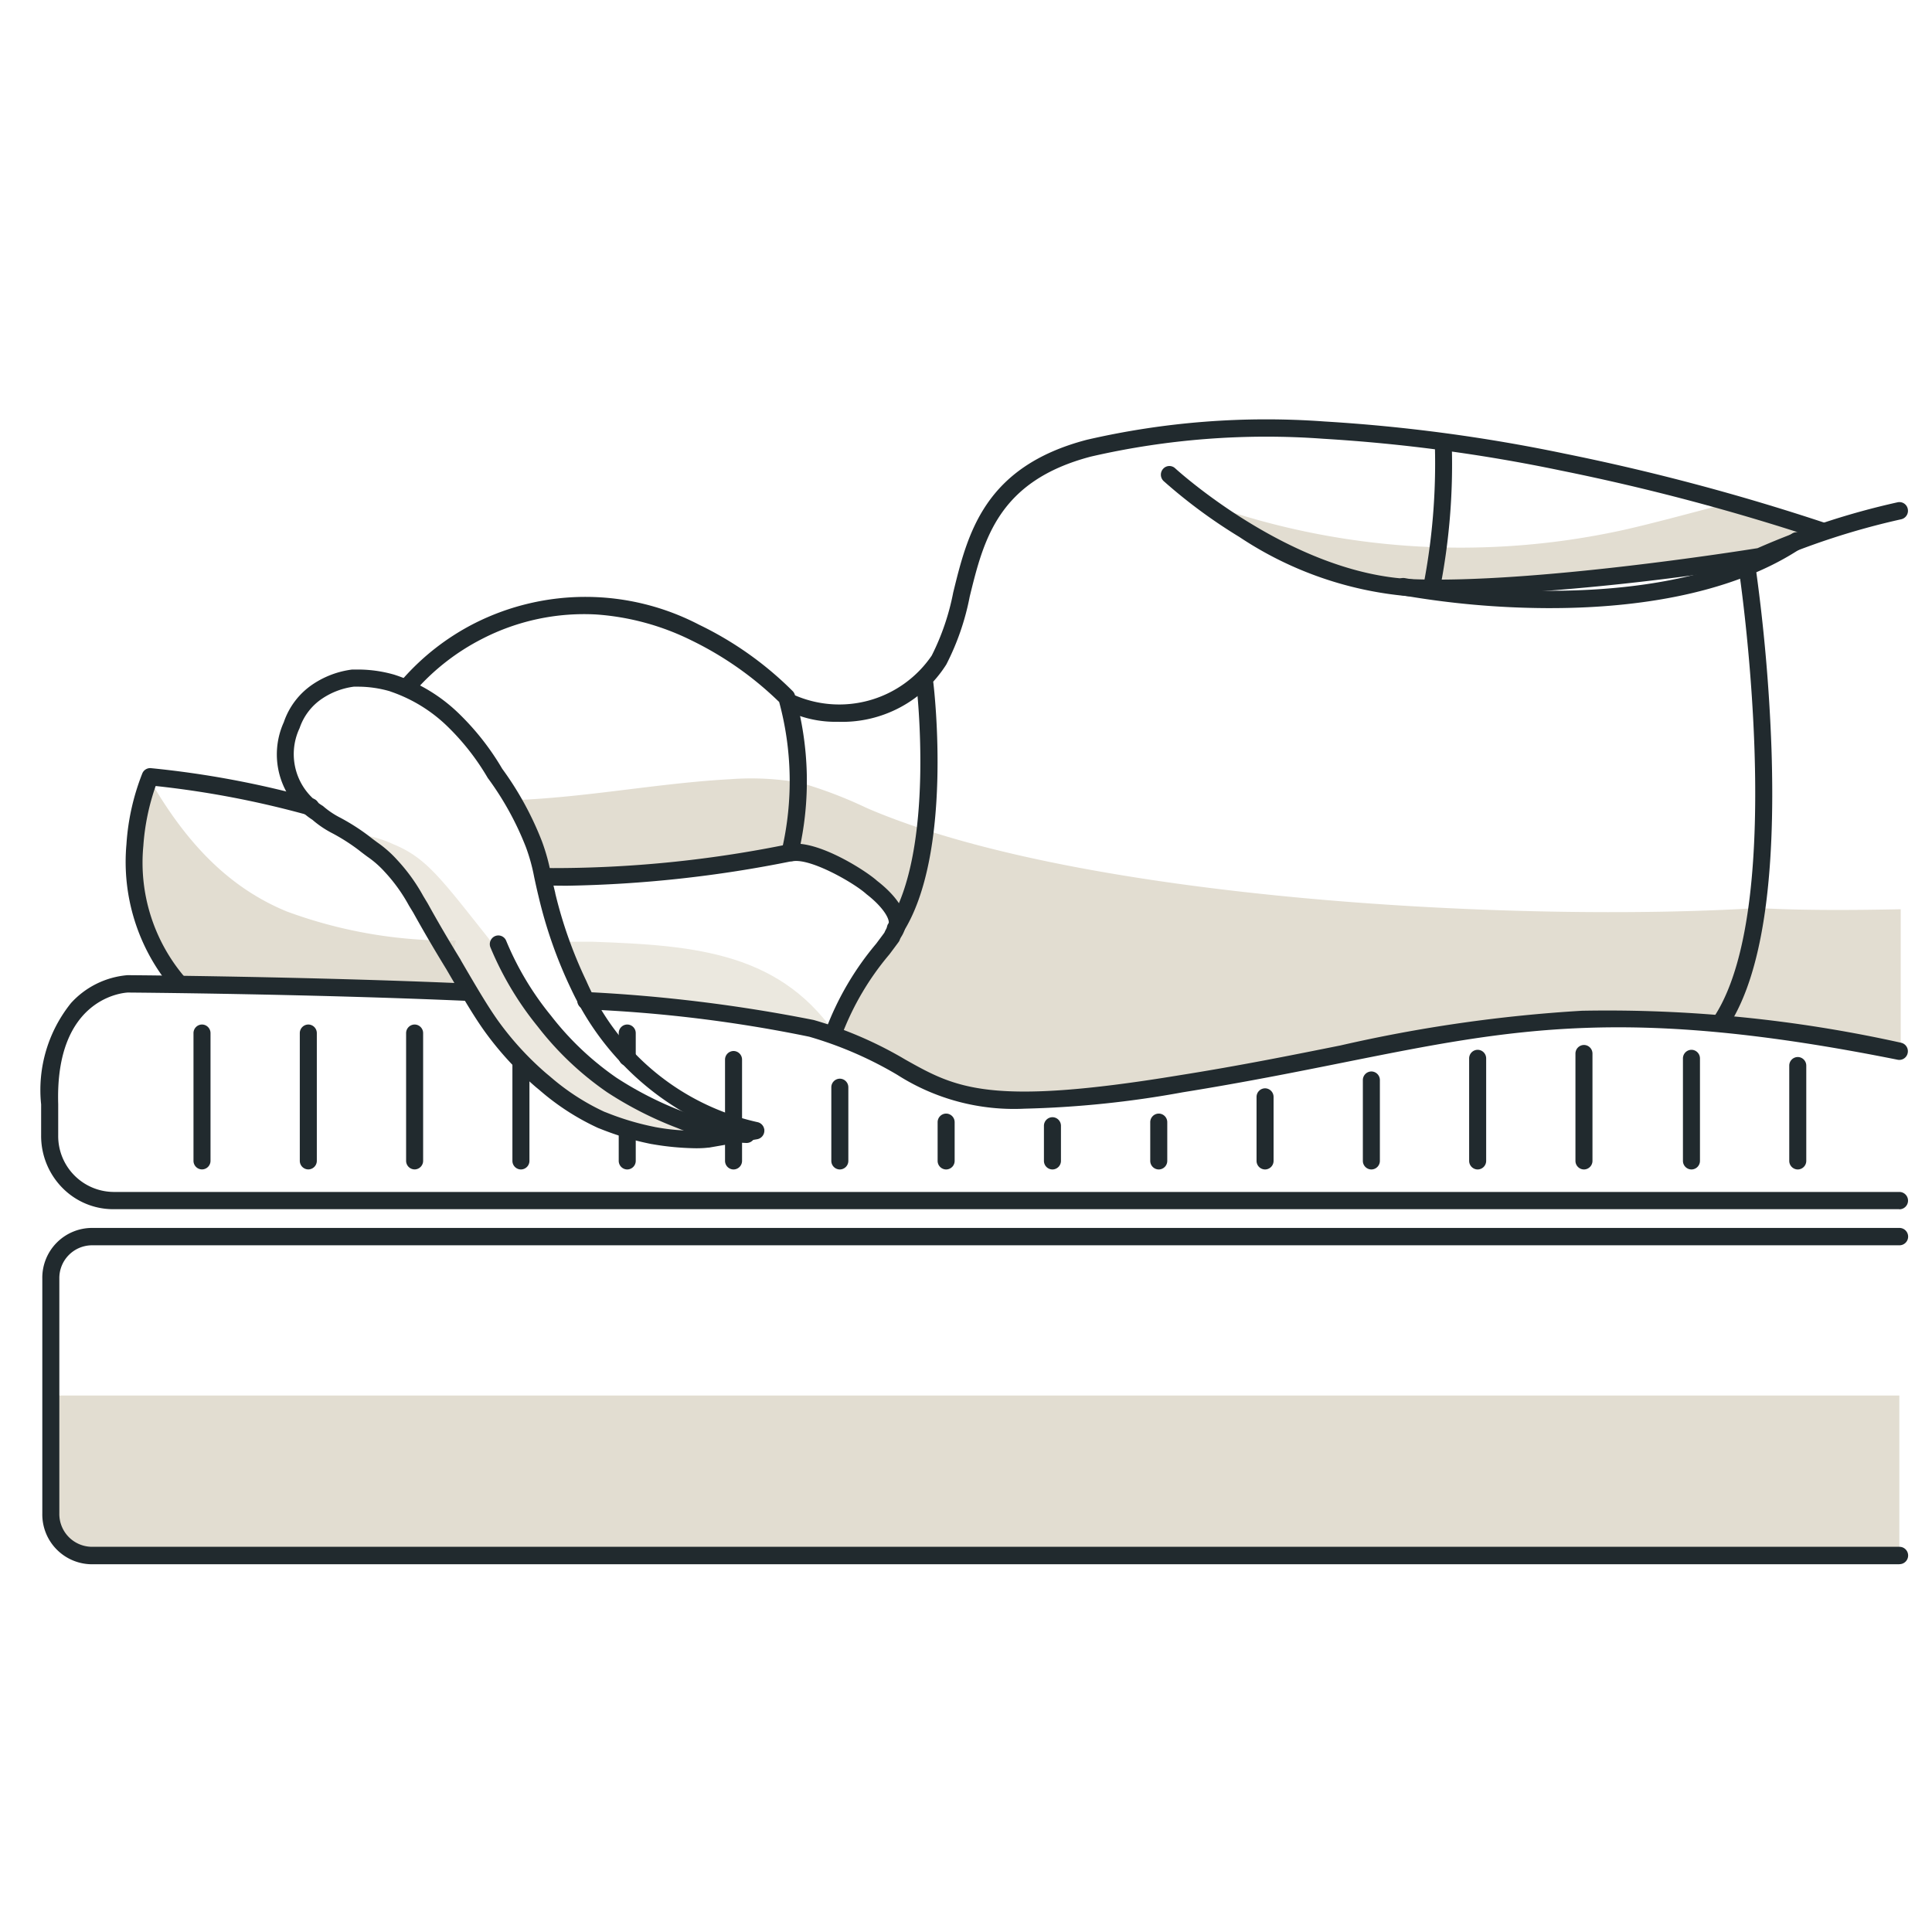 <svg viewBox="0 0 80 80" height="80" width="80" xmlns="http://www.w3.org/2000/svg" data-sanitized-data-name="Component 49 – 170" data-name="Component 49 – 170" id="Component_49_170">
  <rect fill="none" height="80" width="80" data-sanitized-data-name="Rectangle 3157" data-name="Rectangle 3157" id="Rectangle_3157"></rect>
  <g transform="translate(-7.192 -22.983)" data-sanitized-data-name="Premium Comfort_Final" data-name="Premium Comfort_Final" id="Premium_Comfort_Final">
    <path fill="#ece8df" transform="translate(-12.827 -16.808)" d="M34.4,74.3a4.828,4.828,0,0,1,1.907.449c1.467.6,2.054,1.545,4.451,4.536,1.712,2.093,2.005,3.14,2.69,3.838a7.584,7.584,0,0,0,3.032,1.894,10.45,10.45,0,0,0,3.473,1.246l1.761.3-1.712.5H48.339l-2.69-.6-2.2-1.1L41.1,83.222,39.487,80.73l-1.272-2.143-.538-.7-.783-1.346-1.125-1.3Z" data-sanitized-data-name="Path 8719" data-name="Path 8719" id="Path_8719"></path>
    <path fill="#e2ddd1" transform="translate(0.048 -40.232)" d="M9.2,121H85.792v6.629H10.961l-1.027-.3L9.2,125.884Z" data-sanitized-data-name="Path 8720" data-name="Path 8720" id="Path_8720"></path>
    <path fill="#e2ddd1" transform="translate(-50.123 -3.015)" d="M129.018,46.8c-1.174.3-3.521.947-4.744,1.2A31.361,31.361,0,0,1,107.4,46.9l.391.5,3.962,2.044,4.94,1.146,7.483-.8,5.527-.6,1.174-.6,1.272-.648" data-sanitized-data-name="Path 8721" data-name="Path 8721" id="Path_8721"></path>
    <g transform="translate(12.672 54.951)" data-sanitized-data-name="Group 9590" data-name="Group 9590" id="Group_9590">
      <path fill="#e2ddd1" transform="translate(-32.447 -69.473)" d="M99.746,75.105h0c-9.635.6-27.976-.3-36.878-4.137a18.266,18.266,0,0,0-2.739-1.047,11.609,11.609,0,0,0-2.935-.15c-2.788.15-5.673.7-8.51.847H48c.293.947,1.369,1.944,1.614,3.19h0l4.7-.15,5.478-.9,3.032,1.2,1.321,1.2-.489,1.2-2.2,3.738,1.565.8,3.815,1.944,5.038.05,4.891-.7,5.576-1.047,5.282-1.146,5.087-.6,5.625.3,3.864.7,3.473.6V75.155C103.463,75.2,101.458,75.2,99.746,75.105Z" data-sanitized-data-name="Path 8722" data-name="Path 8722" id="Path_8722"></path>
      <path fill="#e2ddd1" transform="translate(-16.2 -69.2)" d="M29.6,76.178a19.493,19.493,0,0,1-6.994-1.2c-2.69-1.1-4.451-3.24-5.869-5.782l-.245,2.044L16.2,73.536l.489,2.143,1.369,2.343,4.3.1,5.135.1,2.445.05A2.451,2.451,0,0,1,29.6,76.178Z" data-sanitized-data-name="Path 8723" data-name="Path 8723" id="Path_8723"></path>
      <path fill="#ebe8df" transform="translate(-34.695 -76.272)" d="M53.769,83.3H52.4c.2.748,1.174,1.695.685,2.343l3.815.349,4.4.5,2.69.9C61.644,83.749,58.073,83.45,53.769,83.3Z" data-sanitized-data-name="Path 8724" data-name="Path 8724" id="Path_8724"></path>
    </g>
    <path fill="#212a2e" transform="translate(0 -23.137)" d="M85.84,96.19H11.889a2.948,2.948,0,0,1-2.12-.89,3.063,3.063,0,0,1-.874-2.16v-1.29a5.74,5.74,0,0,1,1.241-4.2A3.562,3.562,0,0,1,12.466,86.5h.013c.073,0,7.421.053,14.148.349a.359.359,0,0,1-.03.718c-6.615-.291-13.832-.346-14.114-.348-.176.008-3.013.214-2.881,4.614,0,0,0,.007,0,.011v1.3a2.313,2.313,0,0,0,2.289,2.332H85.84a.359.359,0,0,1,0,.719Z" data-sanitized-data-name="Path 8725" data-name="Path 8725" id="Path_8725"></path>
    <path fill="#212a2e" transform="translate(-23.2 -23.84)" d="M72.818,92.731a8.971,8.971,0,0,1-5.269-1.4A15.72,15.72,0,0,0,63.9,89.751a57.419,57.419,0,0,0-9.268-1.133.359.359,0,0,1,.046-.717,64.332,64.332,0,0,1,9.413,1.159,16.328,16.328,0,0,1,3.8,1.645c2.084,1.169,3.462,1.941,11.358.639,2.52-.4,4.713-.844,6.647-1.231A60.82,60.82,0,0,1,95.9,88.676,56.077,56.077,0,0,1,109.108,90a.359.359,0,0,1,.278.422.353.353,0,0,1-.414.283c-11.19-2.242-15.865-1.305-22.942.113-1.94.389-4.139.829-6.672,1.236A41.673,41.673,0,0,1,72.818,92.731Z" data-sanitized-data-name="Path 8726" data-name="Path 8726" id="Path_8726"></path>
    <path fill="#212a2e" transform="translate(-31.988)" d="M73.876,52.871a4.614,4.614,0,0,1-2.192-.5.363.363,0,0,1-.141-.487.349.349,0,0,1,.478-.143,4.631,4.631,0,0,0,5.739-1.611,9.988,9.988,0,0,0,.891-2.616c.6-2.442,1.278-5.209,5.537-6.322a33.088,33.088,0,0,1,9.845-.756,68.8,68.8,0,0,1,9.936,1.331,92.212,92.212,0,0,1,10.793,2.872.361.361,0,0,1,.219.456.351.351,0,0,1-.448.223,91.5,91.5,0,0,0-10.712-2.849,68.083,68.083,0,0,0-9.831-1.317,32.4,32.4,0,0,0-9.629.735c-3.851,1.006-4.449,3.443-5.027,5.8a10.5,10.5,0,0,1-.967,2.807A5.1,5.1,0,0,1,73.876,52.871Z" data-sanitized-data-name="Path 8727" data-name="Path 8727" id="Path_8727"></path>
    <path fill="#212a2e" transform="translate(-48.439 -1.92)" d="M115.137,49.622c-.354,0-.7-.006-1.022-.018a14.917,14.917,0,0,1-7.169-2.469,21.8,21.8,0,0,1-3.13-2.31.364.364,0,0,1-.024-.507.348.348,0,0,1,.5-.024c.048.044,4.811,4.4,9.851,4.592,4.946.188,13.544-1.169,14.263-1.284a31.21,31.21,0,0,1,5.8-1.9.352.352,0,0,1,.421.272.36.36,0,0,1-.266.43,30.656,30.656,0,0,0-5.7,1.869.348.348,0,0,1-.094.029A106.437,106.437,0,0,1,115.137,49.622Z" data-sanitized-data-name="Path 8728" data-name="Path 8728" id="Path_8728"></path>
    <path fill="#212a2e" transform="translate(-58.555 -4.679)" d="M129.956,52.843h-.181a35.779,35.779,0,0,1-5.989-.536.359.359,0,0,1-.279-.421.353.353,0,0,1,.413-.285,35.058,35.058,0,0,0,5.872.523c2.987.016,7.174-.382,10.155-2.365a.349.349,0,0,1,.488.1.363.363,0,0,1-.1.5C137.263,52.4,133.031,52.843,129.956,52.843Z" data-sanitized-data-name="Path 8729" data-name="Path 8729" id="Path_8729"></path>
    <path fill="#212a2e" transform="translate(-32.09 -17.657)" d="M73.813,83.732a.347.347,0,0,1-.1-.016.361.361,0,0,1-.232-.45,12.17,12.17,0,0,1,2.077-3.544c.117-.156.232-.309.344-.462a1.512,1.512,0,0,1,.108-.21.714.714,0,0,0,.066-.128c.082-.252-.306-.787-.9-1.244l-.024-.02c-.5-.455-2.285-1.478-3.035-1.358a.354.354,0,0,1-.4-.3A.359.359,0,0,1,72,75.591c1.129-.182,3.125,1.092,3.6,1.522.443.341,1.411,1.2,1.138,2.037a1.334,1.334,0,0,1-.13.271.713.713,0,0,0-.066.128.362.362,0,0,1-.052.1c-.123.167-.25.336-.378.508a11.462,11.462,0,0,0-1.963,3.321A.354.354,0,0,1,73.813,83.732Z" data-sanitized-data-name="Path 8730" data-name="Path 8730" id="Path_8730"></path>
    <path fill="#212a2e" transform="translate(-72.349 -5.783)" d="M150.852,71.359a.346.346,0,0,1-.191-.058.363.363,0,0,1-.1-.5c3.022-4.764,1-18.354.975-18.49a.358.358,0,0,1,.294-.41.354.354,0,0,1,.4.3,72.784,72.784,0,0,1,.664,7.563c.181,5.474-.406,9.319-1.744,11.428A.351.351,0,0,1,150.852,71.359Z" data-sanitized-data-name="Path 8731" data-name="Path 8731" id="Path_8731"></path>
    <path fill="#212a2e" transform="translate(-59.781 -0.717)" d="M126.253,48.4a.347.347,0,0,1-.091-.012.36.36,0,0,1-.25-.44,26.532,26.532,0,0,0,.477-5.779.353.353,0,1,1,.7-.02,26.709,26.709,0,0,1-.5,5.984A.354.354,0,0,1,126.253,48.4Z" data-sanitized-data-name="Path 8732" data-name="Path 8732" id="Path_8732"></path>
    <path fill="#212a2e" transform="translate(-15.536 -7.372)" d="M55.451,65.971a.347.347,0,0,1-.086-.011.36.36,0,0,1-.257-.436,12.577,12.577,0,0,0-.116-6.1,13.92,13.92,0,0,0-3.639-2.555A10.519,10.519,0,0,0,47.428,55.8a9.209,9.209,0,0,0-4.734,1.008,9.337,9.337,0,0,0-2.783,2.165.348.348,0,0,1-.5.019.364.364,0,0,1-.018-.508,10.012,10.012,0,0,1,2.991-2.322,10.182,10.182,0,0,1,9.291.061,14.193,14.193,0,0,1,3.883,2.756.361.361,0,0,1,.079.134,13.078,13.078,0,0,1,.154,6.581A.354.354,0,0,1,55.451,65.971Z" data-sanitized-data-name="Path 8733" data-name="Path 8733" id="Path_8733"></path>
    <path fill="#212a2e" transform="translate(-3.666 -14.51)" d="M18.2,78.492a.349.349,0,0,1-.268-.126,8.118,8.118,0,0,1-1.838-5.916,9.643,9.643,0,0,1,.659-2.937A.352.352,0,0,1,17.1,69.3a39.387,39.387,0,0,1,6.719,1.258.36.36,0,0,1,.245.442.352.352,0,0,1-.434.25,39.246,39.246,0,0,0-6.326-1.21,9.487,9.487,0,0,0-.511,2.484A7.3,7.3,0,0,0,18.463,77.9a.364.364,0,0,1-.039.507A.347.347,0,0,1,18.2,78.492Z" data-sanitized-data-name="Path 8734" data-name="Path 8734" id="Path_8734"></path>
    <path fill="#212a2e" transform="translate(-21.463 -17.67)" d="M52.134,77.329q-.447,0-.892-.013a.359.359,0,0,1,.021-.718,48.547,48.547,0,0,0,10.04-.989.353.353,0,0,1,.418.277.359.359,0,0,1-.271.426A50.939,50.939,0,0,1,52.134,77.329Z" data-sanitized-data-name="Path 8735" data-name="Path 8735" id="Path_8735"></path>
    <path fill="#212a2e" transform="translate(-36.586 -10.648)" d="M80.852,72.437a.346.346,0,0,1-.193-.059.363.363,0,0,1-.1-.5c1.959-3.042,1.176-9.809,1.168-9.877a.358.358,0,0,1,.307-.4.354.354,0,0,1,.393.313c.035.288.823,7.1-1.278,10.359A.351.351,0,0,1,80.852,72.437Z" data-sanitized-data-name="Path 8736" data-name="Path 8736" id="Path_8736"></path>
    <path fill="#212a2e" transform="translate(-0.056 -33.671)" d="M85.9,121.427H11.064A2.062,2.062,0,0,1,9,119.323V109.6a2.062,2.062,0,0,1,2.064-2.1H85.9a.359.359,0,0,1,0,.719H11.064A1.358,1.358,0,0,0,9.705,109.6v9.719a1.358,1.358,0,0,0,1.359,1.385H85.9a.359.359,0,0,1,0,.719Z" data-sanitized-data-name="Path 8737" data-name="Path 8737" id="Path_8737"></path>
    <path fill="#212a2e" transform="translate(15.504 65.706)" d="M.053,5.7A.356.356,0,0,1-.3,5.343V.059A.356.356,0,0,1,.053-.3.356.356,0,0,1,.405.059V5.343A.356.356,0,0,1,.053,5.7Z" data-sanitized-data-name="Line 2002" data-name="Line 2002" id="Line_2002"></path>
    <path fill="#212a2e" transform="translate(19.906 65.706)" d="M.053,5.7A.356.356,0,0,1-.3,5.343V.059A.356.356,0,0,1,.053-.3.356.356,0,0,1,.405.059V5.343A.356.356,0,0,1,.053,5.7Z" data-sanitized-data-name="Line 2003" data-name="Line 2003" id="Line_2003"></path>
    <path fill="#212a2e" transform="translate(24.308 65.706)" d="M.053,5.7A.356.356,0,0,1-.3,5.343V.059A.356.356,0,0,1,.053-.3.356.356,0,0,1,.405.059V5.343A.356.356,0,0,1,.053,5.7Z" data-sanitized-data-name="Line 2004" data-name="Line 2004" id="Line_2004"></path>
    <path fill="#212a2e" transform="translate(28.71 67.052)" d="M.053,4.356A.356.356,0,0,1-.3,4V.059A.356.356,0,0,1,.053-.3.356.356,0,0,1,.405.059V4A.356.356,0,0,1,.053,4.356Z" data-sanitized-data-name="Line 2005" data-name="Line 2005" id="Line_2005"></path>
    <path fill="#212a2e" transform="translate(33.112 69.843)" d="M.053,1.565A.356.356,0,0,1-.3,1.206V.059A.356.356,0,0,1,.053-.3.356.356,0,0,1,.405.059V1.206A.356.356,0,0,1,.053,1.565Z" data-sanitized-data-name="Line 2006" data-name="Line 2006" id="Line_2006"></path>
    <path fill="#212a2e" transform="translate(33.112 65.706)" d="M.053,1.415A.356.356,0,0,1-.3,1.056v-1A.356.356,0,0,1,.053-.3.356.356,0,0,1,.405.059v1A.356.356,0,0,1,.053,1.415Z" data-sanitized-data-name="Line 2007" data-name="Line 2007" id="Line_2007"></path>
    <path fill="#212a2e" transform="translate(37.514 66.803)" d="M.053,4.605A.356.356,0,0,1-.3,4.246V.059A.356.356,0,0,1,.053-.3.356.356,0,0,1,.405.059V4.246A.356.356,0,0,1,.053,4.605Z" data-sanitized-data-name="Line 2008" data-name="Line 2008" id="Line_2008"></path>
    <path fill="#212a2e" transform="translate(41.915 67.949)" d="M.053,3.459A.356.356,0,0,1-.3,3.1V.059A.356.356,0,0,1,.053-.3.356.356,0,0,1,.405.059V3.1A.356.356,0,0,1,.053,3.459Z" data-sanitized-data-name="Line 2009" data-name="Line 2009" id="Line_2009"></path>
    <path fill="#212a2e" transform="translate(46.317 69.394)" d="M.053,2.014A.356.356,0,0,1-.3,1.654V.059A.356.356,0,0,1,.053-.3.356.356,0,0,1,.405.059V1.654A.356.356,0,0,1,.053,2.014Z" data-sanitized-data-name="Line 2010" data-name="Line 2010" id="Line_2010"></path>
    <path fill="#212a2e" transform="translate(50.719 69.544)" d="M.053,1.864A.356.356,0,0,1-.3,1.5V.059A.356.356,0,0,1,.053-.3.356.356,0,0,1,.405.059V1.5A.356.356,0,0,1,.053,1.864Z" data-sanitized-data-name="Line 2011" data-name="Line 2011" id="Line_2011"></path>
    <path fill="#212a2e" transform="translate(55.121 69.394)" d="M.053,2.014A.356.356,0,0,1-.3,1.654V.059A.356.356,0,0,1,.053-.3.356.356,0,0,1,.405.059V1.654A.356.356,0,0,1,.053,2.014Z" data-sanitized-data-name="Line 2012" data-name="Line 2012" id="Line_2012"></path>
    <path fill="#212a2e" transform="translate(59.523 68.348)" d="M.053,3.06A.356.356,0,0,1-.3,2.7V.059A.356.356,0,0,1,.053-.3.356.356,0,0,1,.405.059V2.7A.356.356,0,0,1,.053,3.06Z" data-sanitized-data-name="Line 2013" data-name="Line 2013" id="Line_2013"></path>
    <path fill="#212a2e" transform="translate(63.925 67.65)" d="M.053,3.758A.356.356,0,0,1-.3,3.4V.059A.356.356,0,0,1,.053-.3.356.356,0,0,1,.405.059V3.4A.356.356,0,0,1,.053,3.758Z" data-sanitized-data-name="Line 2014" data-name="Line 2014" id="Line_2014"></path>
    <path fill="#212a2e" transform="translate(68.326 66.753)" d="M.053,4.655A.356.356,0,0,1-.3,4.3V.059A.356.356,0,0,1,.053-.3.356.356,0,0,1,.405.059V4.3A.356.356,0,0,1,.053,4.655Z" data-sanitized-data-name="Line 2015" data-name="Line 2015" id="Line_2015"></path>
    <path fill="#212a2e" transform="translate(72.728 66.553)" d="M.053,4.855A.356.356,0,0,1-.3,4.5V.059A.356.356,0,0,1,.053-.3.356.356,0,0,1,.405.059V4.5A.356.356,0,0,1,.053,4.855Z" data-sanitized-data-name="Line 2016" data-name="Line 2016" id="Line_2016"></path>
    <path fill="#212a2e" transform="translate(77.179 66.753)" d="M.053,4.655A.356.356,0,0,1-.3,4.3V.059A.356.356,0,0,1,.053-.3.356.356,0,0,1,.405.059V4.3A.356.356,0,0,1,.053,4.655Z" data-sanitized-data-name="Line 2017" data-name="Line 2017" id="Line_2017"></path>
    <path fill="#212a2e" transform="translate(81.581 67.052)" d="M.053,4.356A.356.356,0,0,1-.3,4V.059A.356.356,0,0,1,.053-.3.356.356,0,0,1,.405.059V4A.356.356,0,0,1,.053,4.356Z" data-sanitized-data-name="Line 2018" data-name="Line 2018" id="Line_2018"></path>
    <path fill="#212a2e" transform="translate(-19.419 -21.482)" d="M57.524,91.794A13.829,13.829,0,0,1,56,91.64a.347.347,0,0,1-.045-.01,13.533,13.533,0,0,1-1.306-.46,15.176,15.176,0,0,1-2.9-1.478,12.841,12.841,0,0,1-2.868-2.715,13.242,13.242,0,0,1-1.96-3.278.362.362,0,0,1,.188-.471.35.35,0,0,1,.462.192,12.351,12.351,0,0,0,1.854,3.1,12.176,12.176,0,0,0,2.712,2.571A14.507,14.507,0,0,0,54.911,90.5a12.935,12.935,0,0,0,1.22.432,13.007,13.007,0,0,0,1.393.142.359.359,0,0,1,0,.719Z" data-sanitized-data-name="Path 8738" data-name="Path 8738" id="Path_8738"></path>
    <path fill="#212a2e" transform="translate(-10.205 -10.393)" d="M46.22,80.923a11.268,11.268,0,0,1-1.832-.173H44.38a11.856,11.856,0,0,1-2.116-.628l-.094-.036-.018-.008a10.161,10.161,0,0,1-2.42-1.568l-.152-.125-.009-.008a13.292,13.292,0,0,1-2.11-2.3c-.41-.574-.819-1.256-1.581-2.566-.522-.851-.958-1.6-1.372-2.346l-.178-.292a6.846,6.846,0,0,0-.991-1.382l-.016-.017a4.046,4.046,0,0,0-.721-.63c-.111-.083-.226-.168-.35-.267a8.076,8.076,0,0,0-1.082-.692,4.147,4.147,0,0,1-.838-.564,3.225,3.225,0,0,1-1.183-4.04A3.081,3.081,0,0,1,30.365,61.7a3.773,3.773,0,0,1,1.614-.6c.028,0,.051,0,.1,0s.1,0,.176,0a5.438,5.438,0,0,1,1.467.213,6.853,6.853,0,0,1,2.748,1.68,10.745,10.745,0,0,1,1.718,2.208l.011.016a13.161,13.161,0,0,1,1.64,3,8.234,8.234,0,0,1,.367,1.323c.047.223.1.476.183.809l0,.017A18.311,18.311,0,0,0,41.678,74a10.142,10.142,0,0,0,7.109,5.847.361.361,0,0,1-.026.7l-2.005.349-.03,0C46.569,80.916,46.4,80.923,46.22,80.923Zm-1.713-.881a9.2,9.2,0,0,0,2.144.146l.492-.086a9.611,9.611,0,0,1-1.2-.535,11.569,11.569,0,0,1-4.9-5.241A18.847,18.847,0,0,1,39.7,70.506c-.083-.34-.138-.6-.186-.823a7.548,7.548,0,0,0-.338-1.223,12.416,12.416,0,0,0-1.562-2.844L37.6,65.6a9.971,9.971,0,0,0-1.611-2.082,6.272,6.272,0,0,0-2.422-1.507L33.542,62a4.753,4.753,0,0,0-1.29-.19c-.094,0-.161,0-.206,0a3.065,3.065,0,0,0-1.3.488,2.39,2.39,0,0,0-.937,1.21l-.007.02a2.514,2.514,0,0,0,.969,3.224l.007.006a3.474,3.474,0,0,0,.718.482,8.809,8.809,0,0,1,1.169.748l.009.007c.118.094.23.177.338.257a4.751,4.751,0,0,1,.828.728,7.5,7.5,0,0,1,1.084,1.5l.181.3.008.014c.41.743.843,1.483,1.361,2.328l0,.007c.752,1.293,1.154,1.962,1.547,2.514a12.583,12.583,0,0,0,1.994,2.178l.151.125a9.548,9.548,0,0,0,2.251,1.464l.087.033A11.23,11.23,0,0,0,44.508,80.041Z" data-sanitized-data-name="Path 8739" data-name="Path 8739" id="Path_8739"></path>
  </g>
</svg>
